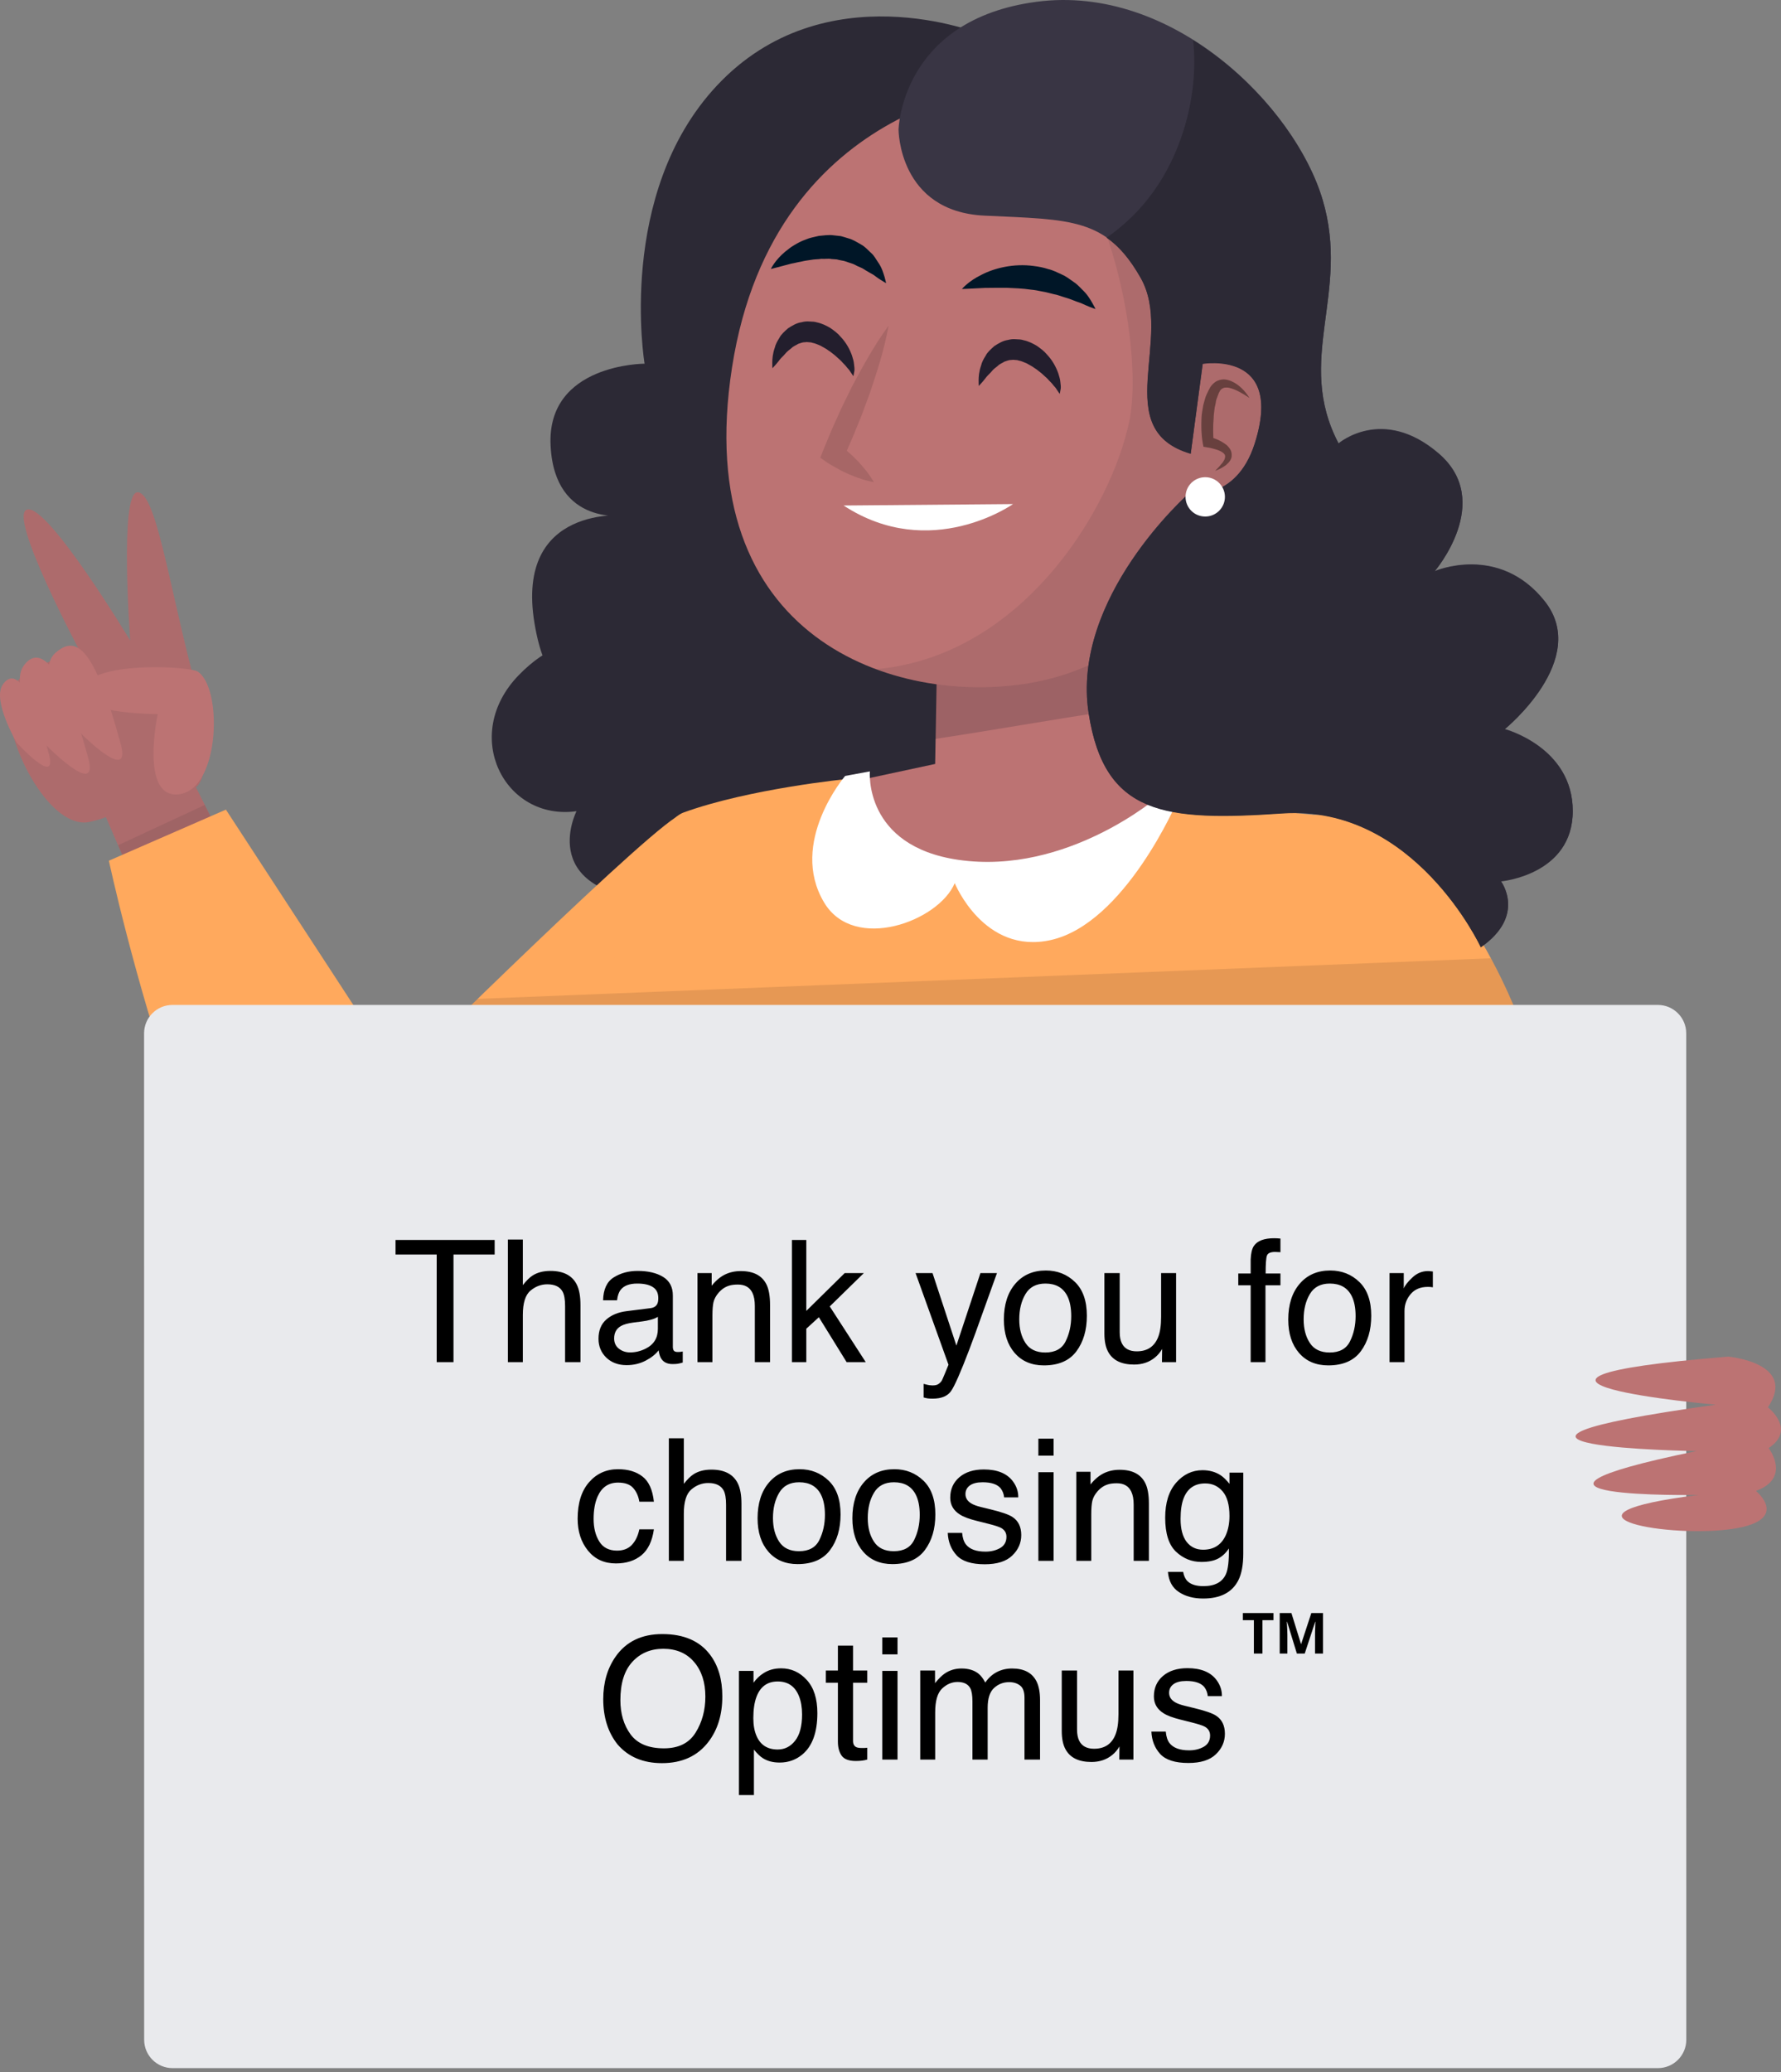 <svg width="251" height="292" viewBox="0 0 251 292" fill="none" xmlns="http://www.w3.org/2000/svg">
<rect x="0" y="0" width="251" height="292" fill="#808080" stroke="none"/>
<path d="M33.208 122.074L27.608 110.925C27.608 110.925 30.839 109.169 27.27 95.503C23.701 81.838 21.942 69.321 19.37 69.372C16.799 69.422 18.355 90.267 18.355 90.267C18.355 90.267 6.819 71.129 3.858 71.787C0.898 72.446 11.538 92.294 11.538 92.294C11.538 92.294 1.355 93.02 1.202 99.253C1.05 105.486 7.241 117.023 12.655 115.807C13.754 115.554 14.465 115.334 14.921 115.131L21.705 130.841L33.208 122.074Z" fill="#BC7373"/>
<path opacity="0.1" d="M33.208 122.074L27.608 110.925C27.608 110.925 30.839 109.169 27.27 95.503C23.701 81.838 21.942 69.321 19.37 69.372C16.799 69.422 18.355 90.267 18.355 90.267C18.355 90.267 6.819 71.129 3.858 71.787C0.898 72.446 11.538 92.294 11.538 92.294C11.538 92.294 1.355 93.02 1.202 99.253C1.05 105.486 7.241 117.023 12.655 115.807C13.754 115.554 14.465 115.334 14.921 115.131L21.705 130.841L33.208 122.074Z" fill="#231E2D"/>
<path d="M10.625 102.581C10.625 102.581 4.569 94.743 7.851 91.956C10.54 89.659 13.128 90.503 17.019 104.861C18.643 110.908 10.625 102.581 10.625 102.581Z" fill="#BC7373"/>
<path d="M6.04 104.54C6.04 104.54 1.304 96.855 3.266 93.915C5.228 90.976 8.544 92.463 12.435 106.821C14.059 112.868 6.04 104.54 6.04 104.54Z" fill="#BC7373"/>
<path d="M2.336 104.625C2.336 104.625 -1.064 98.78 0.34 96.55C1.744 94.321 4.129 95.436 6.92 106.365C8.087 110.959 2.336 104.625 2.336 104.625Z" fill="#BC7373"/>
<path d="M27.794 94.591C26.137 93.797 11.014 93.054 11.589 97.885C11.91 100.621 22.229 100.621 22.229 100.621C22.229 100.621 19.624 112.767 25.342 111.905C31.076 111.027 31.381 96.703 27.794 94.591Z" fill="#BC7373"/>
<path opacity="0.1" d="M16.647 119.101L21.705 130.824L33.208 122.074L28.86 113.425L16.647 119.101Z" fill="#231E2D"/>
<path d="M139.339 8.731L138.206 4.795C138.206 4.795 116.215 -4.208 100.99 12.109C86.815 27.311 90.841 51.247 90.841 51.247C90.841 51.247 77.02 51.247 77.596 62.784C78.154 74.321 88.303 72.632 88.303 72.632C88.303 72.632 72.521 70.943 75.329 87.834C78.154 104.726 87.457 92.344 87.457 92.344C87.457 92.344 81.249 86.719 73.079 95.165C64.909 103.611 71.1 115.723 81.249 114.304C81.249 114.304 75.041 126.415 94.224 126.972C113.39 127.53 140.455 109.236 140.455 109.236L131.997 53.781L139.339 8.731Z" fill="#2C2935"/>
<path d="M119.987 137.884C119.987 137.884 68.427 199.117 48.906 193.07C29.401 187.006 15.344 121.28 15.344 121.28L31.837 114.084L56.281 151.55C56.281 151.55 93.513 114.692 96.169 114.726C98.808 114.76 119.987 137.884 119.987 137.884Z" fill="#FFA95D"/>
<path d="M86.848 176.482L92.617 251.329L185.52 239.049L158.454 191.938L86.848 176.482Z" fill="#4B5A66"/>
<path d="M132.319 77.919L131.794 107.648L103.358 113.746L132.116 142.868L175.099 116.229L157.659 110.638L158.488 69.862L132.319 77.919Z" fill="#BC7373"/>
<path opacity="0.2" d="M156.644 100.148L158.488 69.879L132.318 77.936L131.709 104.135C141.166 102.699 147.188 101.567 156.644 100.148Z" fill="#231E2D"/>
<path d="M143.348 11.889C143.348 11.889 109.178 13.291 103.172 51.737C97.167 90.182 126.297 99.49 145.226 96.246C164.155 93.003 175.911 74.524 178.516 63.071C181.138 51.619 174.338 12.075 143.348 11.889Z" fill="#BC7373"/>
<path opacity="0.1" d="M143.348 11.889C143.348 11.889 142.976 11.906 142.316 11.974C157.456 24.406 161.059 50.267 159.165 59.321C156.644 71.348 145.057 90.689 126.111 93.949C125.248 94.101 124.368 94.203 123.472 94.304C130.678 96.973 138.578 97.395 145.226 96.263C164.155 93.02 175.911 74.541 178.516 63.088C181.138 51.619 174.338 12.075 143.348 11.889Z" fill="#231E2D"/>
<path d="M135.567 40.723C135.567 40.723 136.463 39.626 138.307 38.73C140.1 37.784 142.874 37.092 145.682 37.48C146.376 37.565 147.07 37.7 147.729 37.919C148.406 38.072 149.015 38.392 149.607 38.663C150.216 38.916 150.723 39.321 151.214 39.659C151.721 39.98 152.111 40.386 152.466 40.757C153.227 41.45 153.667 42.21 153.954 42.717C154.259 43.24 154.394 43.544 154.394 43.544C154.394 43.544 154.056 43.443 153.515 43.223C153.244 43.105 152.922 42.987 152.584 42.818C152.246 42.649 151.806 42.548 151.383 42.362C150.96 42.193 150.503 42.024 150.013 41.889C149.522 41.754 149.049 41.534 148.507 41.45C147.983 41.332 147.459 41.163 146.9 41.078C146.359 40.96 145.801 40.859 145.243 40.808C144.126 40.639 142.976 40.605 141.876 40.554C140.777 40.554 139.728 40.554 138.798 40.571C136.869 40.673 135.567 40.723 135.567 40.723Z" fill="#001627"/>
<path d="M108.636 37.903C108.636 37.903 109.194 36.686 110.666 35.453C111.055 35.166 111.444 34.811 111.935 34.541C112.408 34.254 112.933 33.967 113.525 33.764C114.083 33.511 114.76 33.392 115.403 33.24C116.079 33.19 116.773 33.055 117.466 33.156L118.515 33.274C118.854 33.359 119.192 33.477 119.53 33.578C120.207 33.747 120.782 34.136 121.357 34.457C121.932 34.761 122.338 35.267 122.761 35.639C123.201 36.011 123.438 36.517 123.725 36.923C124.3 37.717 124.503 38.528 124.673 39.051C124.825 39.592 124.876 39.896 124.876 39.896C124.876 39.896 124.571 39.727 124.114 39.44C123.894 39.288 123.607 39.119 123.336 38.899C123.066 38.663 122.677 38.511 122.338 38.291C121.966 38.105 121.628 37.801 121.188 37.649C120.765 37.497 120.393 37.21 119.936 37.092C119.496 36.974 119.073 36.754 118.6 36.703C118.363 36.653 118.143 36.619 117.923 36.551L117.213 36.501C116.739 36.399 116.248 36.517 115.775 36.467C115.284 36.551 114.794 36.517 114.303 36.619C113.813 36.686 113.339 36.754 112.882 36.872C112.409 36.94 111.986 37.075 111.546 37.142C109.905 37.582 108.636 37.903 108.636 37.903Z" fill="#001627"/>
<g opacity="0.5">
<path opacity="0.5" d="M125.231 45.892C124.639 49.203 123.624 52.328 122.575 55.436C122 56.973 121.458 58.527 120.816 60.031C120.207 61.551 119.564 63.054 118.87 64.541L118.346 62.7C118.82 63.037 119.242 63.443 119.682 63.814C120.139 64.186 120.528 64.625 120.951 65.031C121.746 65.909 122.524 66.821 123.15 67.936C121.881 67.716 120.765 67.294 119.665 66.838C119.141 66.585 118.583 66.365 118.092 66.061C117.585 65.774 117.06 65.504 116.587 65.183L115.605 64.49L116.062 63.341C116.671 61.821 117.297 60.318 117.991 58.831C118.633 57.328 119.395 55.875 120.105 54.406C121.661 51.483 123.252 48.595 125.231 45.892Z" fill="#68403E"/>
</g>
<path opacity="0.2" d="M163.816 201.279L158.454 191.938L86.831 176.482L89.166 206.735C109.939 208.424 139.44 208.796 163.816 201.279Z" fill="#231E2D"/>
<path d="M184.995 114.81L165.102 112.716C165.102 112.716 126.398 138.374 119.428 109.76C119.428 109.76 105.659 111.111 96.338 114.489C87.017 117.868 75.278 186.144 71.894 198.83C68.511 211.515 77.714 234.505 77.714 234.505C77.714 234.505 141.944 211.515 170.769 197.141L184.2 161.617C179.886 145.08 170.819 125.537 184.995 114.81Z" fill="#FFA95D"/>
<path d="M183.219 166.702C195.804 164.894 208.559 164.084 221.381 163.763C217.846 153.104 214.547 144.827 214.547 144.827C214.547 144.827 204.059 114.422 184.995 114.81C163.749 115.233 178.381 153.459 178.381 153.459L183.219 166.702Z" fill="#FFA95D"/>
<path d="M119.107 109.337C119.107 109.337 111.089 118.729 116.147 127.175C120.376 134.253 132.319 129.81 134.552 124.439C134.552 124.439 138.662 134.557 148.084 132.462C158.555 130.131 165.948 112.834 165.948 112.834L163.309 112.192C163.309 112.192 150.419 123.374 135.076 121.162C121.678 119.219 122.592 108.696 122.592 108.696L119.107 109.337Z" fill="white"/>
<path d="M118.887 71.23L142.773 71.027C142.79 71.01 131.152 79.253 118.887 71.23Z" fill="white"/>
<path d="M208.695 133.442C208.695 133.442 199.374 113.324 180.783 114.574C164.155 115.706 155.663 114.844 153.43 100.503C150.893 84.169 167.521 69.541 167.521 69.541C167.521 69.541 174.203 70.706 176.825 62.497C181.054 49.271 169.5 51.23 169.5 51.23L167.809 63.899C156.255 60.52 165.559 47.565 160.755 39.119C155.967 30.673 150.893 30.96 138.764 30.386C126.635 29.828 126.635 18.274 126.635 18.274C126.635 18.274 126.923 2.785 146.088 0.251C165.254 -2.283 182.458 14.896 186.399 28.122C190.341 41.348 182.458 50.639 188.649 62.463C188.649 62.463 194.857 57.108 202.74 63.865C210.64 70.622 202.182 80.47 202.182 80.47C202.182 80.47 211.198 76.534 217.694 84.692C224.173 92.851 212.061 102.716 212.061 102.716C212.061 102.716 221.652 105.25 221.652 114.253C221.652 123.256 211.503 124.101 211.503 124.101C211.503 124.101 215.174 128.949 208.695 133.442Z" fill="#393544"/>
<path d="M221.652 114.304C221.652 105.3 212.061 102.767 212.061 102.767C212.061 102.767 224.19 92.919 217.694 84.743C211.215 76.585 202.182 80.52 202.182 80.52C202.182 80.52 210.64 70.672 202.74 63.916C194.84 57.159 188.649 62.514 188.649 62.514C182.441 50.69 190.341 41.399 186.399 28.173C184.099 20.436 177.248 11.366 168.147 5.656C168.604 9.812 168.079 14.204 166.861 18.19C164.798 24.828 161.11 29.913 155.95 33.494C157.727 34.727 159.249 36.517 160.755 39.169C165.542 47.615 156.238 60.571 167.809 63.95L169.5 51.281C169.5 51.281 181.054 49.304 176.825 62.547C174.203 70.757 167.521 69.591 167.521 69.591C167.521 69.591 150.893 84.237 153.43 100.554C155.663 114.895 164.138 115.756 180.783 114.625C199.374 113.375 208.695 133.493 208.695 133.493C215.173 128.983 211.52 124.202 211.52 124.202C211.52 124.202 221.652 123.307 221.652 114.304Z" fill="#2C2935"/>
<path d="M149.353 55.504C149.353 55.504 149.167 55.267 148.896 54.845C148.778 54.608 148.541 54.423 148.372 54.186C148.203 53.95 147.898 53.696 147.678 53.426C147.425 53.156 147.086 52.902 146.799 52.615C146.46 52.362 146.156 52.075 145.784 51.855C145.445 51.585 145.039 51.416 144.684 51.196C144.295 51.044 143.923 50.858 143.568 50.808C143.382 50.723 143.212 50.74 143.043 50.723C142.874 50.69 142.705 50.69 142.536 50.723C142.197 50.706 141.893 50.858 141.555 50.96C141.267 51.163 140.895 51.264 140.607 51.568C140.303 51.804 139.981 52.041 139.745 52.345C139.508 52.632 139.22 52.869 139.017 53.122C138.831 53.375 138.628 53.612 138.476 53.798C138.155 54.169 137.935 54.389 137.935 54.389C137.935 54.389 137.918 54.102 137.918 53.595C137.918 53.088 137.968 52.345 138.273 51.483C138.374 51.044 138.611 50.588 138.916 50.115C139.153 49.625 139.643 49.203 140.134 48.764C140.692 48.409 141.318 48.004 142.062 47.902C142.434 47.801 142.79 47.767 143.162 47.801C143.534 47.818 143.906 47.818 144.244 47.936C144.955 48.088 145.547 48.392 146.122 48.73C146.646 49.102 147.154 49.473 147.526 49.929C148.338 50.774 148.845 51.754 149.15 52.615C149.285 53.054 149.404 53.426 149.438 53.831C149.488 54.203 149.522 54.524 149.488 54.777C149.404 55.2 149.353 55.504 149.353 55.504Z" fill="#231E2D"/>
<path d="M120.274 53.004C120.274 53.004 120.088 52.767 119.818 52.345C119.699 52.108 119.462 51.923 119.293 51.686C119.124 51.45 118.82 51.196 118.6 50.926C118.346 50.656 118.008 50.402 117.72 50.115C117.382 49.862 117.077 49.575 116.705 49.355C116.367 49.085 115.961 48.916 115.606 48.696C115.216 48.544 114.844 48.358 114.489 48.308C114.303 48.223 114.134 48.24 113.965 48.223C113.796 48.19 113.626 48.19 113.457 48.223C113.119 48.206 112.814 48.358 112.476 48.46C112.188 48.663 111.816 48.764 111.529 49.068C111.224 49.304 110.903 49.541 110.666 49.845C110.429 50.132 110.142 50.369 109.939 50.622C109.753 50.875 109.55 51.112 109.397 51.298C109.076 51.669 108.856 51.889 108.856 51.889C108.856 51.889 108.839 51.602 108.839 51.095C108.839 50.588 108.89 49.845 109.194 48.983C109.296 48.544 109.533 48.088 109.837 47.615C110.074 47.125 110.565 46.703 111.055 46.264C111.613 45.909 112.239 45.504 112.984 45.402C113.356 45.301 113.711 45.267 114.083 45.301C114.455 45.318 114.827 45.318 115.166 45.436C115.876 45.588 116.468 45.892 117.043 46.23C117.568 46.602 118.075 46.973 118.447 47.429C119.259 48.274 119.767 49.237 120.071 50.098C120.207 50.538 120.325 50.909 120.359 51.315C120.41 51.686 120.444 52.024 120.41 52.261C120.325 52.717 120.274 53.004 120.274 53.004Z" fill="#231E2D"/>
<path opacity="0.1" d="M210.115 135.03L67.293 140.756C63.639 144.32 60.476 147.411 58.497 149.371L51.358 193.458C57.702 193.745 66.481 188.796 75.633 181.752C74.009 189.539 72.706 195.789 71.894 198.847C68.511 211.532 77.714 234.522 77.714 234.522C77.714 234.522 141.944 211.532 170.769 197.157L182.779 165.418L183.253 166.719C195.838 164.911 208.593 164.1 221.415 163.779C217.88 153.121 214.581 144.844 214.581 144.844C214.581 144.844 213.025 140.435 210.115 135.03Z" fill="#010507"/>
<path d="M233.643 141.604H24.306C22.097 141.604 20.306 143.395 20.306 145.604L20.316 287.416C20.317 289.625 22.108 291.416 24.317 291.416H233.653C235.862 291.416 237.653 289.625 237.653 287.416L237.643 145.604C237.643 143.395 235.852 141.604 233.643 141.604Z" fill="#E9EAED"/>
<path d="M241.816 197.934C241.816 197.934 202.537 194.489 243.558 191.161C243.558 191.161 253.387 192.022 249.158 198.306C249.158 198.306 253.217 201.414 249.259 204.049C249.259 204.049 252.507 208.255 247.466 210.08C247.466 210.08 252.795 214.438 243.406 215.536C234.018 216.634 217.525 213.374 239.363 210.654C239.363 210.654 206.276 211.211 239.076 204.472C239.11 204.472 198.985 203.88 241.816 197.934Z" fill="#BC7373"/>
<path d="M176.098 56.078C175.15 55.453 174.169 54.862 173.205 54.642C172.968 54.592 172.748 54.608 172.562 54.625C172.376 54.676 172.241 54.744 172.122 54.845C172.071 54.913 172.004 54.98 171.953 55.031C171.902 55.115 171.869 55.217 171.818 55.284C171.767 55.352 171.632 55.757 171.547 55.977C171.429 56.247 171.361 56.5 171.344 56.72C171.31 56.956 171.243 57.176 171.192 57.412C171.141 57.936 171.04 58.443 171.04 58.983C170.938 60.031 170.972 61.145 171.023 62.193L170.414 61.551C171.023 61.703 171.564 61.906 172.122 62.21C172.393 62.362 172.664 62.547 172.917 62.75C173.036 62.885 173.171 63.004 173.273 63.156C173.374 63.341 173.492 63.46 173.526 63.679C173.645 64.068 173.594 64.541 173.408 64.811C173.256 65.149 172.985 65.318 172.782 65.537C172.308 65.892 171.784 66.145 171.26 66.348L171.835 65.74C172.021 65.537 172.173 65.318 172.342 65.132C172.461 64.912 172.63 64.71 172.63 64.507C172.664 64.406 172.68 64.321 172.647 64.237C172.664 64.152 172.613 64.102 172.579 64.034C172.562 63.966 172.461 63.916 172.427 63.848C172.359 63.797 172.258 63.73 172.19 63.679C172.004 63.561 171.784 63.477 171.564 63.392C171.107 63.24 170.583 63.105 170.126 63.037L169.602 62.953L169.5 62.395C169.297 61.213 169.28 60.081 169.331 58.899C169.348 58.308 169.483 57.717 169.568 57.142C169.652 56.838 169.72 56.517 169.822 56.213C169.906 55.892 170.025 55.622 170.143 55.385C170.295 55.098 170.329 54.963 170.566 54.558C170.769 54.254 171.023 53.983 171.361 53.764C171.716 53.561 172.105 53.46 172.494 53.46C172.867 53.477 173.205 53.578 173.509 53.696C174.693 54.22 175.472 55.115 176.098 56.078Z" fill="#68403E"/>
<path d="M172.63 70.014C172.63 71.534 171.395 72.784 169.856 72.784C168.316 72.784 167.081 71.551 167.081 70.014C167.081 68.477 168.316 67.243 169.856 67.243C171.395 67.243 172.63 68.493 172.63 70.014Z" fill="white"/>
<path d="M69.713 174.724V176.774H63.912V191.939H61.544V176.774H55.744V174.724H69.713ZM71.576 174.665H73.685V181.087C74.185 180.454 74.634 180.009 75.033 179.751C75.713 179.306 76.56 179.083 77.576 179.083C79.396 179.083 80.63 179.72 81.279 180.993C81.63 181.689 81.806 182.653 81.806 183.888V191.939H79.638V184.028C79.638 183.106 79.521 182.431 79.287 182.001C78.904 181.314 78.185 180.97 77.13 180.97C76.255 180.97 75.463 181.271 74.751 181.872C74.041 182.474 73.685 183.61 73.685 185.282V191.939H71.576V174.665ZM86.552 188.599C86.552 189.208 86.775 189.689 87.22 190.04C87.666 190.392 88.193 190.567 88.802 190.567C89.544 190.567 90.263 190.396 90.959 190.052C92.13 189.481 92.716 188.548 92.716 187.251V185.552C92.459 185.716 92.126 185.853 91.72 185.962C91.314 186.071 90.916 186.149 90.525 186.196L89.248 186.36C88.482 186.462 87.908 186.622 87.525 186.841C86.876 187.208 86.552 187.794 86.552 188.599ZM91.662 184.333C92.146 184.271 92.47 184.067 92.634 183.724C92.728 183.536 92.775 183.267 92.775 182.915C92.775 182.196 92.517 181.677 92.001 181.356C91.494 181.028 90.763 180.864 89.81 180.864C88.709 180.864 87.927 181.161 87.466 181.755C87.209 182.083 87.041 182.571 86.963 183.22H84.994C85.033 181.673 85.533 180.599 86.494 179.997C87.463 179.388 88.584 179.083 89.857 179.083C91.334 179.083 92.533 179.364 93.455 179.927C94.369 180.489 94.826 181.364 94.826 182.552V189.782C94.826 190.001 94.869 190.177 94.955 190.31C95.048 190.442 95.24 190.509 95.529 190.509C95.623 190.509 95.728 190.505 95.845 190.497C95.963 190.481 96.088 190.462 96.22 190.439V191.997C95.892 192.091 95.642 192.149 95.47 192.173C95.298 192.196 95.064 192.208 94.767 192.208C94.041 192.208 93.513 191.95 93.185 191.435C93.013 191.161 92.892 190.774 92.822 190.274C92.392 190.837 91.775 191.325 90.97 191.739C90.166 192.153 89.279 192.36 88.31 192.36C87.146 192.36 86.193 192.009 85.451 191.306C84.716 190.595 84.349 189.708 84.349 188.646C84.349 187.481 84.713 186.579 85.439 185.939C86.166 185.298 87.119 184.903 88.298 184.755L91.662 184.333ZM98.294 179.388H100.298V181.169C100.892 180.435 101.521 179.907 102.185 179.587C102.849 179.267 103.587 179.106 104.4 179.106C106.181 179.106 107.384 179.728 108.009 180.97C108.353 181.649 108.525 182.622 108.525 183.888V191.939H106.38V184.028C106.38 183.263 106.267 182.646 106.041 182.177C105.666 181.396 104.986 181.005 104.002 181.005C103.502 181.005 103.091 181.056 102.771 181.157C102.193 181.329 101.685 181.673 101.248 182.189C100.896 182.603 100.666 183.032 100.556 183.478C100.455 183.915 100.404 184.544 100.404 185.364V191.939H98.294V179.388ZM111.607 174.724H113.634V184.72L119.048 179.388H121.744L116.939 184.087L122.013 191.939H119.318L115.404 185.61L113.634 187.228V191.939H111.607V174.724ZM138.173 179.388H140.505C140.209 180.192 139.548 182.028 138.525 184.896C137.759 187.052 137.119 188.81 136.603 190.169C135.384 193.372 134.525 195.325 134.025 196.028C133.525 196.731 132.666 197.083 131.447 197.083C131.15 197.083 130.919 197.071 130.755 197.048C130.599 197.024 130.404 196.981 130.169 196.919V194.997C130.537 195.099 130.802 195.161 130.966 195.185C131.13 195.208 131.275 195.22 131.4 195.22C131.791 195.22 132.076 195.153 132.255 195.021C132.443 194.896 132.599 194.739 132.724 194.552C132.763 194.489 132.904 194.169 133.146 193.591C133.388 193.013 133.564 192.583 133.673 192.302L129.033 179.388H131.423L134.787 189.606L138.173 179.388ZM147.314 190.579C148.712 190.579 149.669 190.052 150.185 188.997C150.709 187.935 150.97 186.755 150.97 185.458C150.97 184.286 150.783 183.333 150.408 182.599C149.814 181.442 148.791 180.864 147.337 180.864C146.048 180.864 145.111 181.356 144.525 182.341C143.939 183.325 143.646 184.513 143.646 185.903C143.646 187.239 143.939 188.353 144.525 189.243C145.111 190.134 146.041 190.579 147.314 190.579ZM147.396 179.024C149.013 179.024 150.38 179.564 151.498 180.642C152.615 181.72 153.173 183.306 153.173 185.399C153.173 187.423 152.681 189.095 151.697 190.415C150.712 191.735 149.185 192.396 147.115 192.396C145.388 192.396 144.017 191.814 143.002 190.649C141.986 189.478 141.478 187.907 141.478 185.939C141.478 183.829 142.013 182.149 143.084 180.899C144.154 179.649 145.591 179.024 147.396 179.024ZM157.802 179.388V187.72C157.802 188.36 157.904 188.884 158.107 189.29C158.482 190.04 159.181 190.415 160.205 190.415C161.673 190.415 162.673 189.759 163.205 188.446C163.494 187.743 163.638 186.778 163.638 185.552V179.388H165.748V191.939H163.755L163.779 190.087C163.505 190.564 163.166 190.966 162.759 191.294C161.955 191.95 160.978 192.278 159.83 192.278C158.041 192.278 156.822 191.681 156.173 190.485C155.822 189.845 155.646 188.989 155.646 187.919V179.388H157.802ZM176.259 177.478C176.291 176.603 176.443 175.962 176.716 175.556C177.209 174.837 178.158 174.478 179.564 174.478C179.697 174.478 179.834 174.481 179.974 174.489C180.115 174.497 180.275 174.509 180.455 174.524V176.446C180.236 176.431 180.076 176.423 179.974 176.423C179.88 176.415 179.791 176.411 179.705 176.411C179.064 176.411 178.681 176.579 178.556 176.915C178.431 177.243 178.369 178.087 178.369 179.446H180.455V181.11H178.345V191.939H176.259V181.11H174.513V179.446H176.259V177.478ZM187.392 190.579C188.791 190.579 189.748 190.052 190.263 188.997C190.787 187.935 191.048 186.755 191.048 185.458C191.048 184.286 190.861 183.333 190.486 182.599C189.892 181.442 188.869 180.864 187.416 180.864C186.127 180.864 185.189 181.356 184.603 182.341C184.017 183.325 183.724 184.513 183.724 185.903C183.724 187.239 184.017 188.353 184.603 189.243C185.189 190.134 186.119 190.579 187.392 190.579ZM187.474 179.024C189.091 179.024 190.459 179.564 191.576 180.642C192.693 181.72 193.252 183.306 193.252 185.399C193.252 187.423 192.759 189.095 191.775 190.415C190.791 191.735 189.263 192.396 187.193 192.396C185.466 192.396 184.095 191.814 183.08 190.649C182.064 189.478 181.556 187.907 181.556 185.939C181.556 183.829 182.091 182.149 183.162 180.899C184.232 179.649 185.669 179.024 187.474 179.024ZM195.83 179.388H197.834V181.556C197.998 181.134 198.4 180.622 199.041 180.021C199.681 179.411 200.419 179.106 201.255 179.106C201.294 179.106 201.361 179.11 201.455 179.118C201.548 179.126 201.709 179.142 201.935 179.165V181.392C201.81 181.368 201.693 181.353 201.584 181.345C201.482 181.337 201.369 181.333 201.244 181.333C200.181 181.333 199.365 181.677 198.794 182.364C198.224 183.044 197.939 183.829 197.939 184.72V191.939H195.83V179.388ZM87.103 207.024C88.517 207.024 89.666 207.368 90.548 208.056C91.439 208.743 91.974 209.927 92.154 211.606H90.103C89.978 210.833 89.693 210.192 89.248 209.685C88.802 209.169 88.088 208.911 87.103 208.911C85.759 208.911 84.798 209.567 84.22 210.88C83.845 211.731 83.658 212.782 83.658 214.032C83.658 215.29 83.923 216.349 84.455 217.208C84.986 218.067 85.822 218.497 86.963 218.497C87.838 218.497 88.529 218.231 89.037 217.7C89.552 217.161 89.908 216.427 90.103 215.497H92.154C91.919 217.161 91.334 218.38 90.396 219.153C89.459 219.919 88.259 220.302 86.798 220.302C85.158 220.302 83.849 219.704 82.873 218.509C81.896 217.306 81.408 215.806 81.408 214.009C81.408 211.806 81.943 210.091 83.013 208.864C84.084 207.638 85.447 207.024 87.103 207.024ZM94.263 202.665H96.373V209.087C96.873 208.454 97.322 208.009 97.72 207.751C98.4 207.306 99.248 207.083 100.263 207.083C102.084 207.083 103.318 207.72 103.966 208.993C104.318 209.689 104.494 210.653 104.494 211.888V219.939H102.326V212.028C102.326 211.106 102.209 210.431 101.974 210.001C101.591 209.314 100.873 208.97 99.818 208.97C98.943 208.97 98.15 209.271 97.439 209.872C96.728 210.474 96.373 211.61 96.373 213.282V219.939H94.263V202.665ZM112.603 218.579C114.002 218.579 114.959 218.052 115.474 216.997C115.998 215.935 116.259 214.755 116.259 213.458C116.259 212.286 116.072 211.333 115.697 210.599C115.103 209.442 114.08 208.864 112.627 208.864C111.337 208.864 110.4 209.356 109.814 210.341C109.228 211.325 108.935 212.513 108.935 213.903C108.935 215.239 109.228 216.353 109.814 217.243C110.4 218.134 111.33 218.579 112.603 218.579ZM112.685 207.024C114.302 207.024 115.669 207.564 116.787 208.642C117.904 209.72 118.462 211.306 118.462 213.399C118.462 215.423 117.97 217.095 116.986 218.415C116.002 219.735 114.474 220.396 112.404 220.396C110.677 220.396 109.306 219.814 108.291 218.649C107.275 217.478 106.767 215.907 106.767 213.939C106.767 211.829 107.302 210.149 108.373 208.899C109.443 207.649 110.88 207.024 112.685 207.024ZM125.962 218.579C127.361 218.579 128.318 218.052 128.834 216.997C129.357 215.935 129.619 214.755 129.619 213.458C129.619 212.286 129.431 211.333 129.056 210.599C128.462 209.442 127.439 208.864 125.986 208.864C124.697 208.864 123.759 209.356 123.173 210.341C122.587 211.325 122.294 212.513 122.294 213.903C122.294 215.239 122.587 216.353 123.173 217.243C123.759 218.134 124.689 218.579 125.962 218.579ZM126.044 207.024C127.662 207.024 129.029 207.564 130.146 208.642C131.263 209.72 131.822 211.306 131.822 213.399C131.822 215.423 131.33 217.095 130.345 218.415C129.361 219.735 127.834 220.396 125.763 220.396C124.037 220.396 122.666 219.814 121.65 218.649C120.634 217.478 120.127 215.907 120.127 213.939C120.127 211.829 120.662 210.149 121.732 208.899C122.802 207.649 124.24 207.024 126.044 207.024ZM135.595 216.001C135.658 216.704 135.834 217.243 136.123 217.618C136.654 218.298 137.576 218.638 138.888 218.638C139.669 218.638 140.357 218.47 140.951 218.134C141.544 217.79 141.841 217.263 141.841 216.552C141.841 216.013 141.603 215.603 141.127 215.321C140.822 215.149 140.22 214.95 139.322 214.724L137.646 214.302C136.576 214.036 135.787 213.739 135.279 213.411C134.373 212.841 133.919 212.052 133.919 211.044C133.919 209.856 134.345 208.896 135.197 208.161C136.056 207.427 137.209 207.06 138.654 207.06C140.544 207.06 141.908 207.614 142.744 208.724C143.267 209.427 143.521 210.185 143.505 210.997H141.513C141.474 210.521 141.306 210.087 141.009 209.696C140.525 209.142 139.685 208.864 138.49 208.864C137.693 208.864 137.087 209.017 136.673 209.321C136.267 209.626 136.064 210.028 136.064 210.528C136.064 211.075 136.334 211.513 136.873 211.841C137.185 212.036 137.646 212.208 138.255 212.356L139.65 212.696C141.166 213.064 142.181 213.419 142.697 213.763C143.517 214.302 143.927 215.149 143.927 216.306C143.927 217.423 143.502 218.388 142.65 219.2C141.806 220.013 140.517 220.419 138.783 220.419C136.916 220.419 135.591 219.997 134.81 219.153C134.037 218.302 133.623 217.251 133.568 216.001H135.595ZM146.341 207.446H148.486V219.939H146.341V207.446ZM146.341 202.724H148.486V205.114H146.341V202.724ZM151.685 207.388H153.689V209.169C154.283 208.435 154.912 207.907 155.576 207.587C156.24 207.267 156.978 207.106 157.791 207.106C159.572 207.106 160.775 207.728 161.4 208.97C161.744 209.649 161.916 210.622 161.916 211.888V219.939H159.771V212.028C159.771 211.263 159.658 210.646 159.431 210.177C159.056 209.396 158.377 209.005 157.392 209.005C156.892 209.005 156.482 209.056 156.162 209.157C155.584 209.329 155.076 209.673 154.638 210.189C154.287 210.603 154.056 211.032 153.947 211.478C153.845 211.915 153.794 212.544 153.794 213.364V219.939H151.685V207.388ZM169.474 207.165C170.459 207.165 171.318 207.407 172.052 207.892C172.451 208.165 172.857 208.564 173.271 209.087V207.505H175.216V218.919C175.216 220.513 174.982 221.771 174.513 222.692C173.638 224.396 171.986 225.247 169.556 225.247C168.205 225.247 167.068 224.942 166.146 224.333C165.224 223.731 164.709 222.786 164.599 221.497H166.744C166.845 222.06 167.048 222.493 167.353 222.798C167.83 223.267 168.58 223.501 169.603 223.501C171.22 223.501 172.279 222.931 172.779 221.79C173.076 221.118 173.212 219.919 173.189 218.192C172.767 218.833 172.259 219.31 171.666 219.622C171.072 219.935 170.287 220.091 169.31 220.091C167.951 220.091 166.759 219.61 165.736 218.649C164.72 217.681 164.212 216.083 164.212 213.856C164.212 211.755 164.724 210.114 165.748 208.935C166.779 207.755 168.021 207.165 169.474 207.165ZM173.271 213.61C173.271 212.056 172.951 210.903 172.31 210.153C171.669 209.403 170.853 209.028 169.861 209.028C168.377 209.028 167.361 209.724 166.814 211.114C166.525 211.856 166.38 212.829 166.38 214.032C166.38 215.446 166.666 216.524 167.236 217.267C167.814 218.001 168.587 218.368 169.556 218.368C171.072 218.368 172.138 217.685 172.755 216.317C173.099 215.544 173.271 214.642 173.271 213.61ZM93.338 230.255C96.376 230.255 98.626 231.231 100.087 233.185C101.228 234.708 101.798 236.657 101.798 239.032C101.798 241.603 101.146 243.739 99.841 245.442C98.31 247.442 96.126 248.442 93.291 248.442C90.642 248.442 88.56 247.567 87.044 245.817C85.693 244.13 85.017 241.997 85.017 239.419C85.017 237.091 85.595 235.099 86.751 233.442C88.236 231.317 90.431 230.255 93.338 230.255ZM93.572 246.356C95.626 246.356 97.111 245.622 98.025 244.153C98.947 242.677 99.408 240.981 99.408 239.067C99.408 237.044 98.876 235.415 97.814 234.181C96.759 232.946 95.314 232.329 93.478 232.329C91.697 232.329 90.244 232.942 89.119 234.169C87.994 235.388 87.431 237.189 87.431 239.571C87.431 241.478 87.912 243.087 88.873 244.399C89.841 245.704 91.408 246.356 93.572 246.356ZM109.603 246.521C110.587 246.521 111.404 246.11 112.052 245.29C112.709 244.462 113.037 243.228 113.037 241.587C113.037 240.587 112.892 239.728 112.603 239.009C112.056 237.626 111.056 236.935 109.603 236.935C108.142 236.935 107.142 237.665 106.603 239.126C106.314 239.907 106.169 240.899 106.169 242.103C106.169 243.071 106.314 243.896 106.603 244.575C107.15 245.872 108.15 246.521 109.603 246.521ZM104.142 235.446H106.193V237.11C106.615 236.54 107.076 236.099 107.576 235.786C108.287 235.317 109.123 235.083 110.084 235.083C111.505 235.083 112.712 235.63 113.705 236.724C114.697 237.81 115.193 239.364 115.193 241.388C115.193 244.122 114.478 246.075 113.048 247.247C112.142 247.989 111.087 248.36 109.884 248.36C108.939 248.36 108.146 248.153 107.505 247.739C107.13 247.505 106.712 247.103 106.252 246.532V252.942H104.142V235.446ZM118.087 231.884H120.22V235.388H122.224V237.11H120.22V245.302C120.22 245.739 120.369 246.032 120.666 246.181C120.83 246.267 121.103 246.31 121.486 246.31C121.587 246.31 121.697 246.31 121.814 246.31C121.931 246.302 122.068 246.29 122.224 246.274V247.939C121.982 248.009 121.728 248.06 121.462 248.091C121.205 248.122 120.923 248.138 120.619 248.138C119.634 248.138 118.966 247.888 118.615 247.388C118.263 246.88 118.087 246.224 118.087 245.419V237.11H116.388V235.388H118.087V231.884ZM124.345 235.446H126.49V247.939H124.345V235.446ZM124.345 230.724H126.49V233.114H124.345V230.724ZM129.689 235.388H131.775V237.169C132.275 236.552 132.728 236.103 133.134 235.821C133.83 235.345 134.619 235.106 135.502 235.106C136.502 235.106 137.306 235.353 137.916 235.845C138.259 236.126 138.572 236.54 138.853 237.087C139.322 236.415 139.873 235.919 140.505 235.599C141.138 235.271 141.849 235.106 142.638 235.106C144.326 235.106 145.474 235.716 146.084 236.935C146.412 237.591 146.576 238.474 146.576 239.583V247.939H144.384V239.22C144.384 238.384 144.173 237.81 143.752 237.497C143.337 237.185 142.83 237.028 142.228 237.028C141.4 237.028 140.685 237.306 140.084 237.86C139.49 238.415 139.193 239.341 139.193 240.638V247.939H137.048V239.747C137.048 238.896 136.947 238.274 136.744 237.884C136.423 237.298 135.826 237.005 134.951 237.005C134.154 237.005 133.427 237.314 132.771 237.931C132.123 238.548 131.798 239.665 131.798 241.282V247.939H129.689V235.388ZM151.791 235.388V243.72C151.791 244.36 151.892 244.884 152.095 245.29C152.47 246.04 153.169 246.415 154.193 246.415C155.662 246.415 156.662 245.759 157.193 244.446C157.482 243.743 157.627 242.778 157.627 241.552V235.388H159.736V247.939H157.744L157.767 246.087C157.494 246.564 157.154 246.966 156.748 247.294C155.943 247.95 154.966 248.278 153.818 248.278C152.029 248.278 150.81 247.681 150.162 246.485C149.81 245.845 149.634 244.989 149.634 243.919V235.388H151.791ZM164.294 244.001C164.357 244.704 164.533 245.243 164.822 245.618C165.353 246.298 166.275 246.638 167.587 246.638C168.369 246.638 169.056 246.47 169.65 246.134C170.244 245.79 170.541 245.263 170.541 244.552C170.541 244.013 170.302 243.603 169.826 243.321C169.521 243.149 168.919 242.95 168.021 242.724L166.345 242.302C165.275 242.036 164.486 241.739 163.978 241.411C163.072 240.841 162.619 240.052 162.619 239.044C162.619 237.856 163.044 236.896 163.896 236.161C164.755 235.427 165.908 235.06 167.353 235.06C169.244 235.06 170.607 235.614 171.443 236.724C171.966 237.427 172.22 238.185 172.205 238.997H170.212C170.173 238.521 170.005 238.087 169.709 237.696C169.224 237.142 168.384 236.864 167.189 236.864C166.392 236.864 165.787 237.017 165.373 237.321C164.966 237.626 164.763 238.028 164.763 238.528C164.763 239.075 165.033 239.513 165.572 239.841C165.884 240.036 166.345 240.208 166.955 240.356L168.349 240.696C169.865 241.064 170.88 241.419 171.396 241.763C172.216 242.302 172.627 243.149 172.627 244.306C172.627 245.423 172.201 246.388 171.349 247.2C170.505 248.013 169.216 248.419 167.482 248.419C165.615 248.419 164.291 247.997 163.509 247.153C162.736 246.302 162.322 245.251 162.267 244.001H164.294Z" fill="black"/>
<path d="M177.922 233H176.711V228.297H175.16V227.289H179.473V228.297H177.922V233ZM182.77 233L181.395 228.52H181.359C181.409 229.431 181.434 230.039 181.434 230.344V233H180.352V227.289H182L183.352 231.656H183.375L184.809 227.289H186.457V233H185.328V230.297C185.328 230.169 185.329 230.022 185.332 229.855C185.337 229.689 185.355 229.246 185.387 228.527H185.352L183.879 233H182.77Z" fill="black"/>
</svg>
